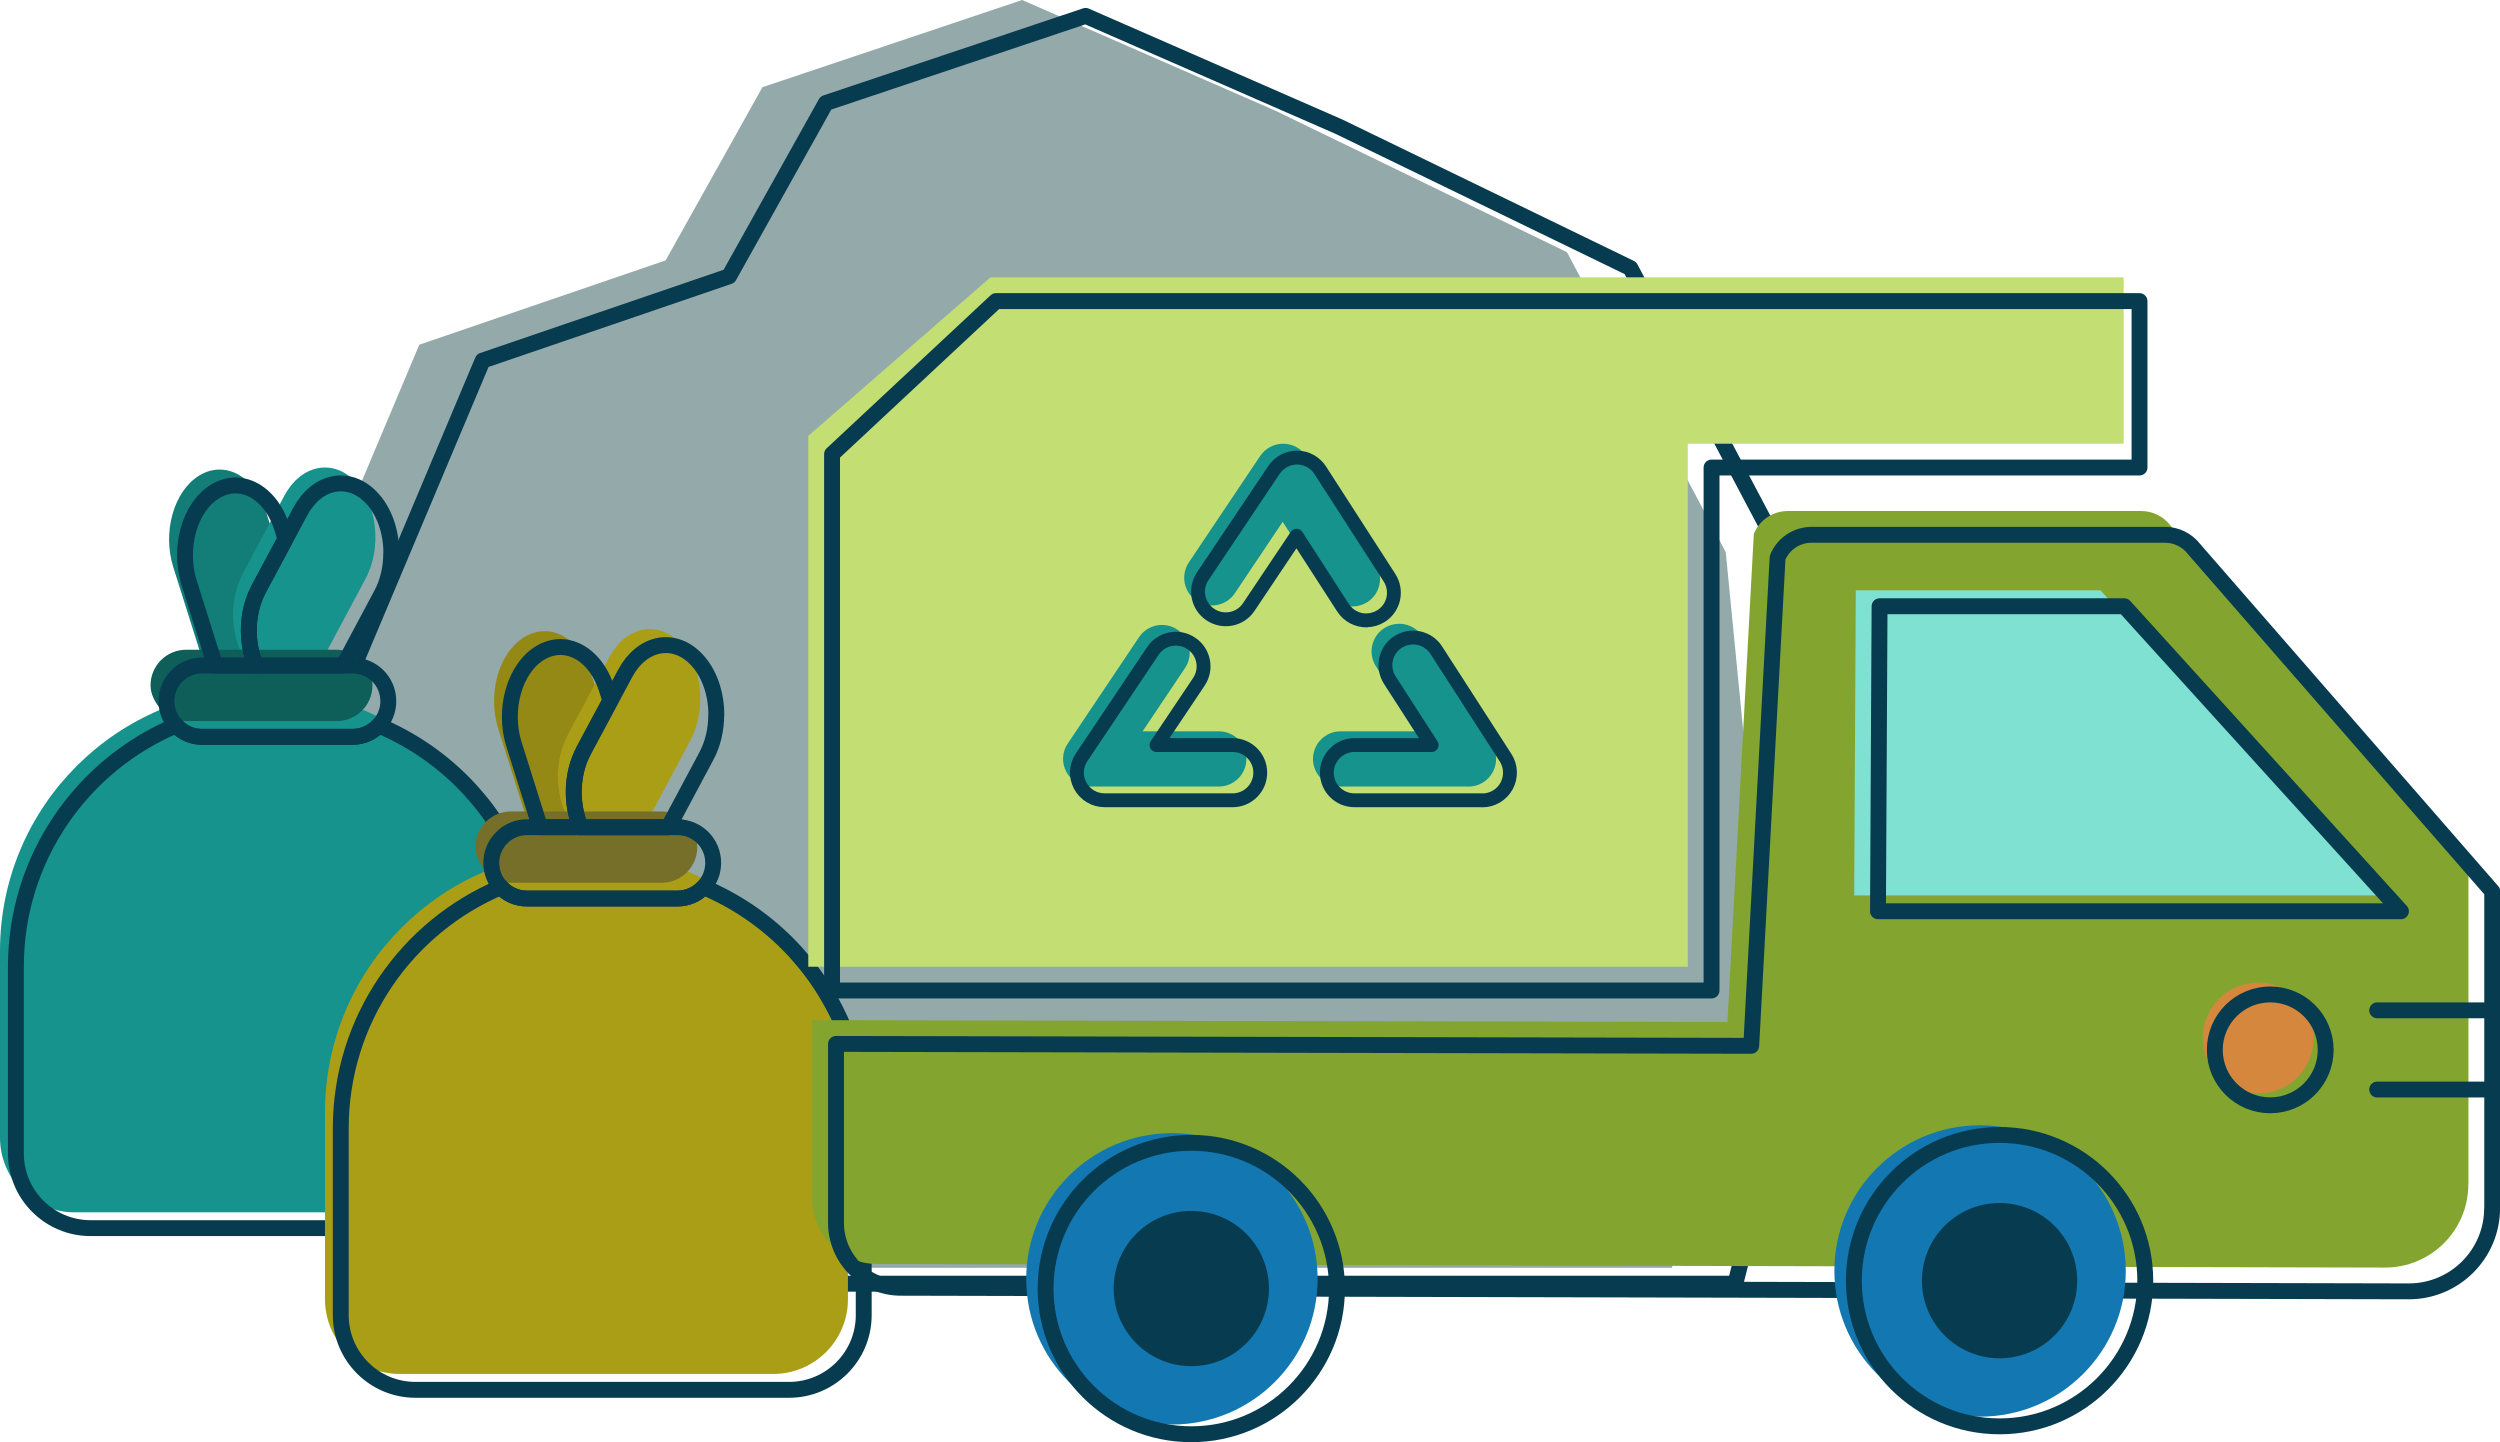 <?xml version="1.0" encoding="UTF-8"?><svg id="Capa_2" xmlns="http://www.w3.org/2000/svg" viewBox="0 0 221.86 127.98"><defs><style>.cls-1{fill:#073b50;stroke-width:1.72px;}.cls-1,.cls-2,.cls-3{stroke:#073b50;stroke-linecap:round;stroke-linejoin:round;}.cls-4{fill:#94a9aa;}.cls-5{fill:#aa9e17;}.cls-6{fill:#c3de73;}.cls-7{fill:#0e5e5a;}.cls-8{fill:#948914;}.cls-9{fill:#7fe1d1;}.cls-10{fill:#16938d;}.cls-11{fill:#83a530;}.cls-12{fill:#1378b1;}.cls-2{stroke-width:1.41px;}.cls-2,.cls-13,.cls-3{fill:none;}.cls-14{fill:#d5873d;}.cls-15{fill:#756f2a;}.cls-3{stroke-width:1.23px;}.cls-16{fill:#137d78;}</style></defs><g id="Capa_4"><g><g><polygon class="cls-4" points="53.44 112.51 21.07 68.91 37.21 30.59 59.07 23.11 67.66 7.74 90.71 0 113.22 9.84 139.06 22.38 153.15 49 156.3 81.22 148.38 112.51 53.44 112.51"/><polygon class="cls-2" points="59.07 113.92 26.69 70.32 42.83 32 64.7 24.52 73.29 9.14 96.34 1.41 118.84 11.25 144.69 23.79 158.77 50.41 161.93 82.63 154 113.92 59.07 113.92"/></g><g><path class="cls-10" d="M23.21,61.18h0c12.81,0,23.21,10.4,23.21,23.21v16.57c0,3.66-2.97,6.63-6.63,6.63H6.63C2.97,107.59,0,104.62,0,100.96v-16.57C0,71.58,10.4,61.18,23.21,61.18Z"/><path class="cls-16" d="M23.75,61.37h0c-2.27,1.37-4.91-.07-5.9-3.2l-2.47-7.83c-.99-3.13,.05-6.78,2.32-8.15h0c2.27-1.37,4.91,.07,5.9,3.2l2.47,7.83c.99,3.13-.05,6.78-2.32,8.15Z"/><path class="cls-10" d="M22.5,59.53h0c-1.99-2.03-2.41-5.91-.94-8.66l3.67-6.87c1.47-2.75,4.28-3.33,6.27-1.3h0c1.99,2.03,2.41,5.91,.94,8.66l-3.67,6.87c-1.47,2.75-4.28,3.33-6.27,1.3Z"/><rect class="cls-7" x="13.36" y="57.66" width="19.69" height="6.33" rx="3.16" ry="3.16"/><g><path class="cls-2" d="M34.46,62.23c0,.83-.32,1.59-.85,2.15-.02,.03-.05,.06-.08,.08-.57,.58-1.36,.93-2.24,.93h-13.36c-.91,0-1.74-.39-2.31-1.01-.53-.56-.85-1.32-.85-2.15,0-.87,.35-1.67,.93-2.24,.57-.58,1.36-.93,2.24-.93h13.36c1.75,0,3.16,1.41,3.16,3.16Z"/><path class="cls-2" d="M47.82,85.79v16.57c0,3.66-2.97,6.63-6.63,6.63H8.04c-3.66,0-6.63-2.97-6.63-6.63v-16.57c0-9.63,5.86-17.89,14.21-21.41,.57,.63,1.4,1.01,2.31,1.01h13.36c.87,0,1.67-.35,2.24-.93,.03-.03,.06-.06,.08-.08,2.79,1.18,5.31,2.88,7.42,4.99,4.2,4.21,6.79,10,6.79,16.41Z"/><path class="cls-2" d="M22.96,52.28c-1.1,2.05-1.14,4.73-.27,6.79h-3.59l-2.31-7.33c-.99-3.13,.05-6.78,2.32-8.14,.58-.35,1.2-.52,1.79-.52,1.72,0,3.37,1.39,4.11,3.72l.32,1.03-2.38,4.44Z"/><path class="cls-2" d="M34.72,49.08c0,1.28-.28,2.57-.88,3.68l-3.37,6.31h-7.78c-.87-2.07-.83-4.75,.27-6.79l2.38-4.44,1.3-2.43c1.47-2.75,4.28-3.33,6.27-1.3,1.2,1.22,1.82,3.09,1.82,4.98Z"/></g></g><line class="cls-13" x1="116.73" y1="47.33" x2="116.38" y2="47.66"/><g><g><path class="cls-5" d="M52.04,75.52h0c12.81,0,23.21,10.4,23.21,23.21v16.57c0,3.66-2.97,6.63-6.63,6.63H35.47c-3.66,0-6.63-2.97-6.63-6.63v-16.57c0-12.81,10.4-23.21,23.21-23.21Z"/><path class="cls-8" d="M52.59,75.71h0c-2.27,1.37-4.91-.07-5.9-3.2l-2.47-7.83c-.99-3.13,.05-6.78,2.32-8.15h0c2.27-1.37,4.91,.07,5.9,3.2l2.47,7.83c.99,3.13-.05,6.78-2.32,8.15Z"/><path class="cls-5" d="M51.33,73.87h0c-1.99-2.03-2.41-5.91-.94-8.66l3.67-6.87c1.47-2.75,4.28-3.33,6.27-1.3h0c1.99,2.03,2.41,5.91,.94,8.66l-3.67,6.87c-1.47,2.75-4.28,3.33-6.27,1.3Z"/><rect class="cls-15" x="42.19" y="72.01" width="19.69" height="6.33" rx="3.16" ry="3.16"/></g><g><path class="cls-2" d="M63.29,76.58c0,.83-.32,1.59-.85,2.15-.02,.03-.05,.06-.08,.08-.57,.58-1.36,.93-2.24,.93h-13.36c-.91,0-1.74-.39-2.31-1.01-.53-.56-.85-1.32-.85-2.15,0-.87,.35-1.67,.93-2.24,.57-.58,1.36-.93,2.24-.93h13.36c1.75,0,3.16,1.41,3.16,3.16Z"/><path class="cls-2" d="M76.65,100.14v16.57c0,3.66-2.97,6.63-6.63,6.63H36.87c-3.66,0-6.63-2.97-6.63-6.63v-16.57c0-9.63,5.86-17.89,14.21-21.41,.57,.63,1.4,1.01,2.31,1.01h13.36c.87,0,1.67-.35,2.24-.93,.03-.03,.06-.06,.08-.08,2.79,1.18,5.31,2.88,7.42,4.99,4.2,4.21,6.79,10,6.79,16.41Z"/><path class="cls-2" d="M51.79,66.62c-1.1,2.05-1.14,4.73-.27,6.79h-3.59l-2.31-7.33c-.99-3.13,.05-6.78,2.32-8.14,.58-.35,1.2-.52,1.79-.52,1.72,0,3.37,1.39,4.11,3.72l.32,1.03-2.38,4.44Z"/><path class="cls-2" d="M63.56,63.43c0,1.28-.28,2.57-.88,3.68l-3.37,6.31h-7.78c-.87-2.07-.83-4.75,.27-6.79l2.38-4.44,1.3-2.43c1.47-2.75,4.28-3.33,6.27-1.3,1.2,1.22,1.82,3.09,1.82,4.98Z"/></g></g><g><polygon class="cls-6" points="188.46 24.61 149.78 24.61 147.67 24.61 87.9 24.61 71.73 38.68 71.73 85.79 149.78 85.79 149.78 39.38 188.46 39.38 188.46 24.61"/><path class="cls-11" d="M219.05,105.1c0,4.09-3.32,7.4-7.41,7.39l-133.81-.32c-3.18,0-5.75-2.59-5.75-5.77v-15.87l81.22,.17,2.34-43.32c.5-1.23,1.69-2.03,3.02-2.03h31.36c1.01,0,1.97,.47,2.59,1.28l26.45,30.36v28.1Z"/><polygon class="cls-9" points="164.69 52.39 186.41 52.39 210.96 79.46 164.55 79.46 164.69 52.39"/><polygon class="cls-2" points="166.8 53.8 188.52 53.8 213.07 80.87 166.66 80.87 166.8 53.8"/><path class="cls-2" d="M221.16,107.21c0,4.09-3.32,7.4-7.41,7.39l-133.81-.32c-3.18,0-5.75-2.59-5.75-5.77v-15.87l81.22,.17,2.34-43.32c.5-1.23,1.69-2.03,3.02-2.03h31.36c1.01,0,1.97,.47,2.59,1.28l26.45,30.36v28.1Z"/><g><circle class="cls-14" cx="200.41" cy="92.12" r="4.92"/><circle class="cls-2" cx="201.47" cy="93.17" r="4.92"/><line class="cls-2" x1="220.81" y1="89.66" x2="210.96" y2="89.66"/><line class="cls-2" x1="220.81" y1="96.69" x2="210.96" y2="96.69"/></g><g><circle class="cls-12" cx="175.72" cy="112.79" r="12.93"/><circle class="cls-2" cx="177.45" cy="113.65" r="12.93"/><circle class="cls-1" cx="177.45" cy="113.65" r="6.03"/></g><g><circle class="cls-12" cx="104" cy="113.49" r="12.93"/><circle class="cls-2" cx="105.72" cy="114.35" r="12.93"/><circle class="cls-1" cx="105.72" cy="114.35" r="6.03"/></g><polygon class="cls-2" points="189.87 26.72 151.89 26.72 145.56 26.72 88.39 26.72 73.84 40.3 73.84 87.9 151.89 87.9 151.89 41.49 189.87 41.49 189.87 26.72"/></g><g><g><path class="cls-10" d="M120.03,53.83c-.81,0-1.6-.4-2.07-1.12l-4.13-6.4-4.24,6.33c-.75,1.13-2.28,1.43-3.41,.67-1.13-.75-1.43-2.28-.67-3.41l6.32-9.43c.46-.68,1.22-1.09,2.04-1.09h.02c.83,0,1.59,.43,2.04,1.12l6.15,9.54c.73,1.14,.41,2.66-.73,3.39-.41,.26-.87,.39-1.33,.39Z"/><path class="cls-10" d="M108.15,69.8h-11.35c-.91,0-1.74-.5-2.17-1.3s-.38-1.77,.13-2.52l6.32-9.43c.75-1.13,2.28-1.43,3.41-.67,1.13,.75,1.43,2.28,.67,3.41l-3.76,5.61h6.76c1.36,0,2.45,1.1,2.45,2.45s-1.1,2.45-2.45,2.45Z"/><path class="cls-10" d="M130.32,69.8h-11.35c-1.36,0-2.45-1.1-2.45-2.45s1.1-2.45,2.45-2.45h6.85l-3.71-5.76c-.73-1.14-.41-2.66,.73-3.39,1.14-.73,2.66-.41,3.39,.73l6.15,9.54c.49,.76,.52,1.72,.09,2.51-.43,.79-1.26,1.28-2.16,1.28Z"/></g><g><path class="cls-3" d="M121.26,55.06c-.81,0-1.6-.4-2.07-1.12l-4.13-6.4-4.24,6.33c-.75,1.13-2.28,1.43-3.41,.67-1.13-.75-1.43-2.28-.67-3.41l6.32-9.43c.46-.68,1.22-1.09,2.04-1.09h.02c.83,0,1.59,.43,2.04,1.12l6.15,9.54c.73,1.14,.41,2.66-.73,3.39-.41,.26-.87,.39-1.33,.39Z"/><path class="cls-3" d="M109.38,71.02h-11.35c-.91,0-1.74-.5-2.17-1.3s-.38-1.77,.13-2.52l6.32-9.43c.75-1.13,2.28-1.43,3.41-.67,1.13,.75,1.43,2.28,.67,3.41l-3.76,5.61h6.76c1.36,0,2.45,1.1,2.45,2.45s-1.1,2.45-2.45,2.45Z"/><path class="cls-3" d="M131.55,71.02h-11.35c-1.36,0-2.45-1.1-2.45-2.45s1.1-2.45,2.45-2.45h6.85l-3.71-5.76c-.73-1.14-.41-2.66,.73-3.39,1.14-.73,2.66-.41,3.39,.73l6.15,9.54c.49,.76,.52,1.72,.09,2.51-.43,.79-1.26,1.28-2.16,1.28Z"/></g></g></g></g></svg>